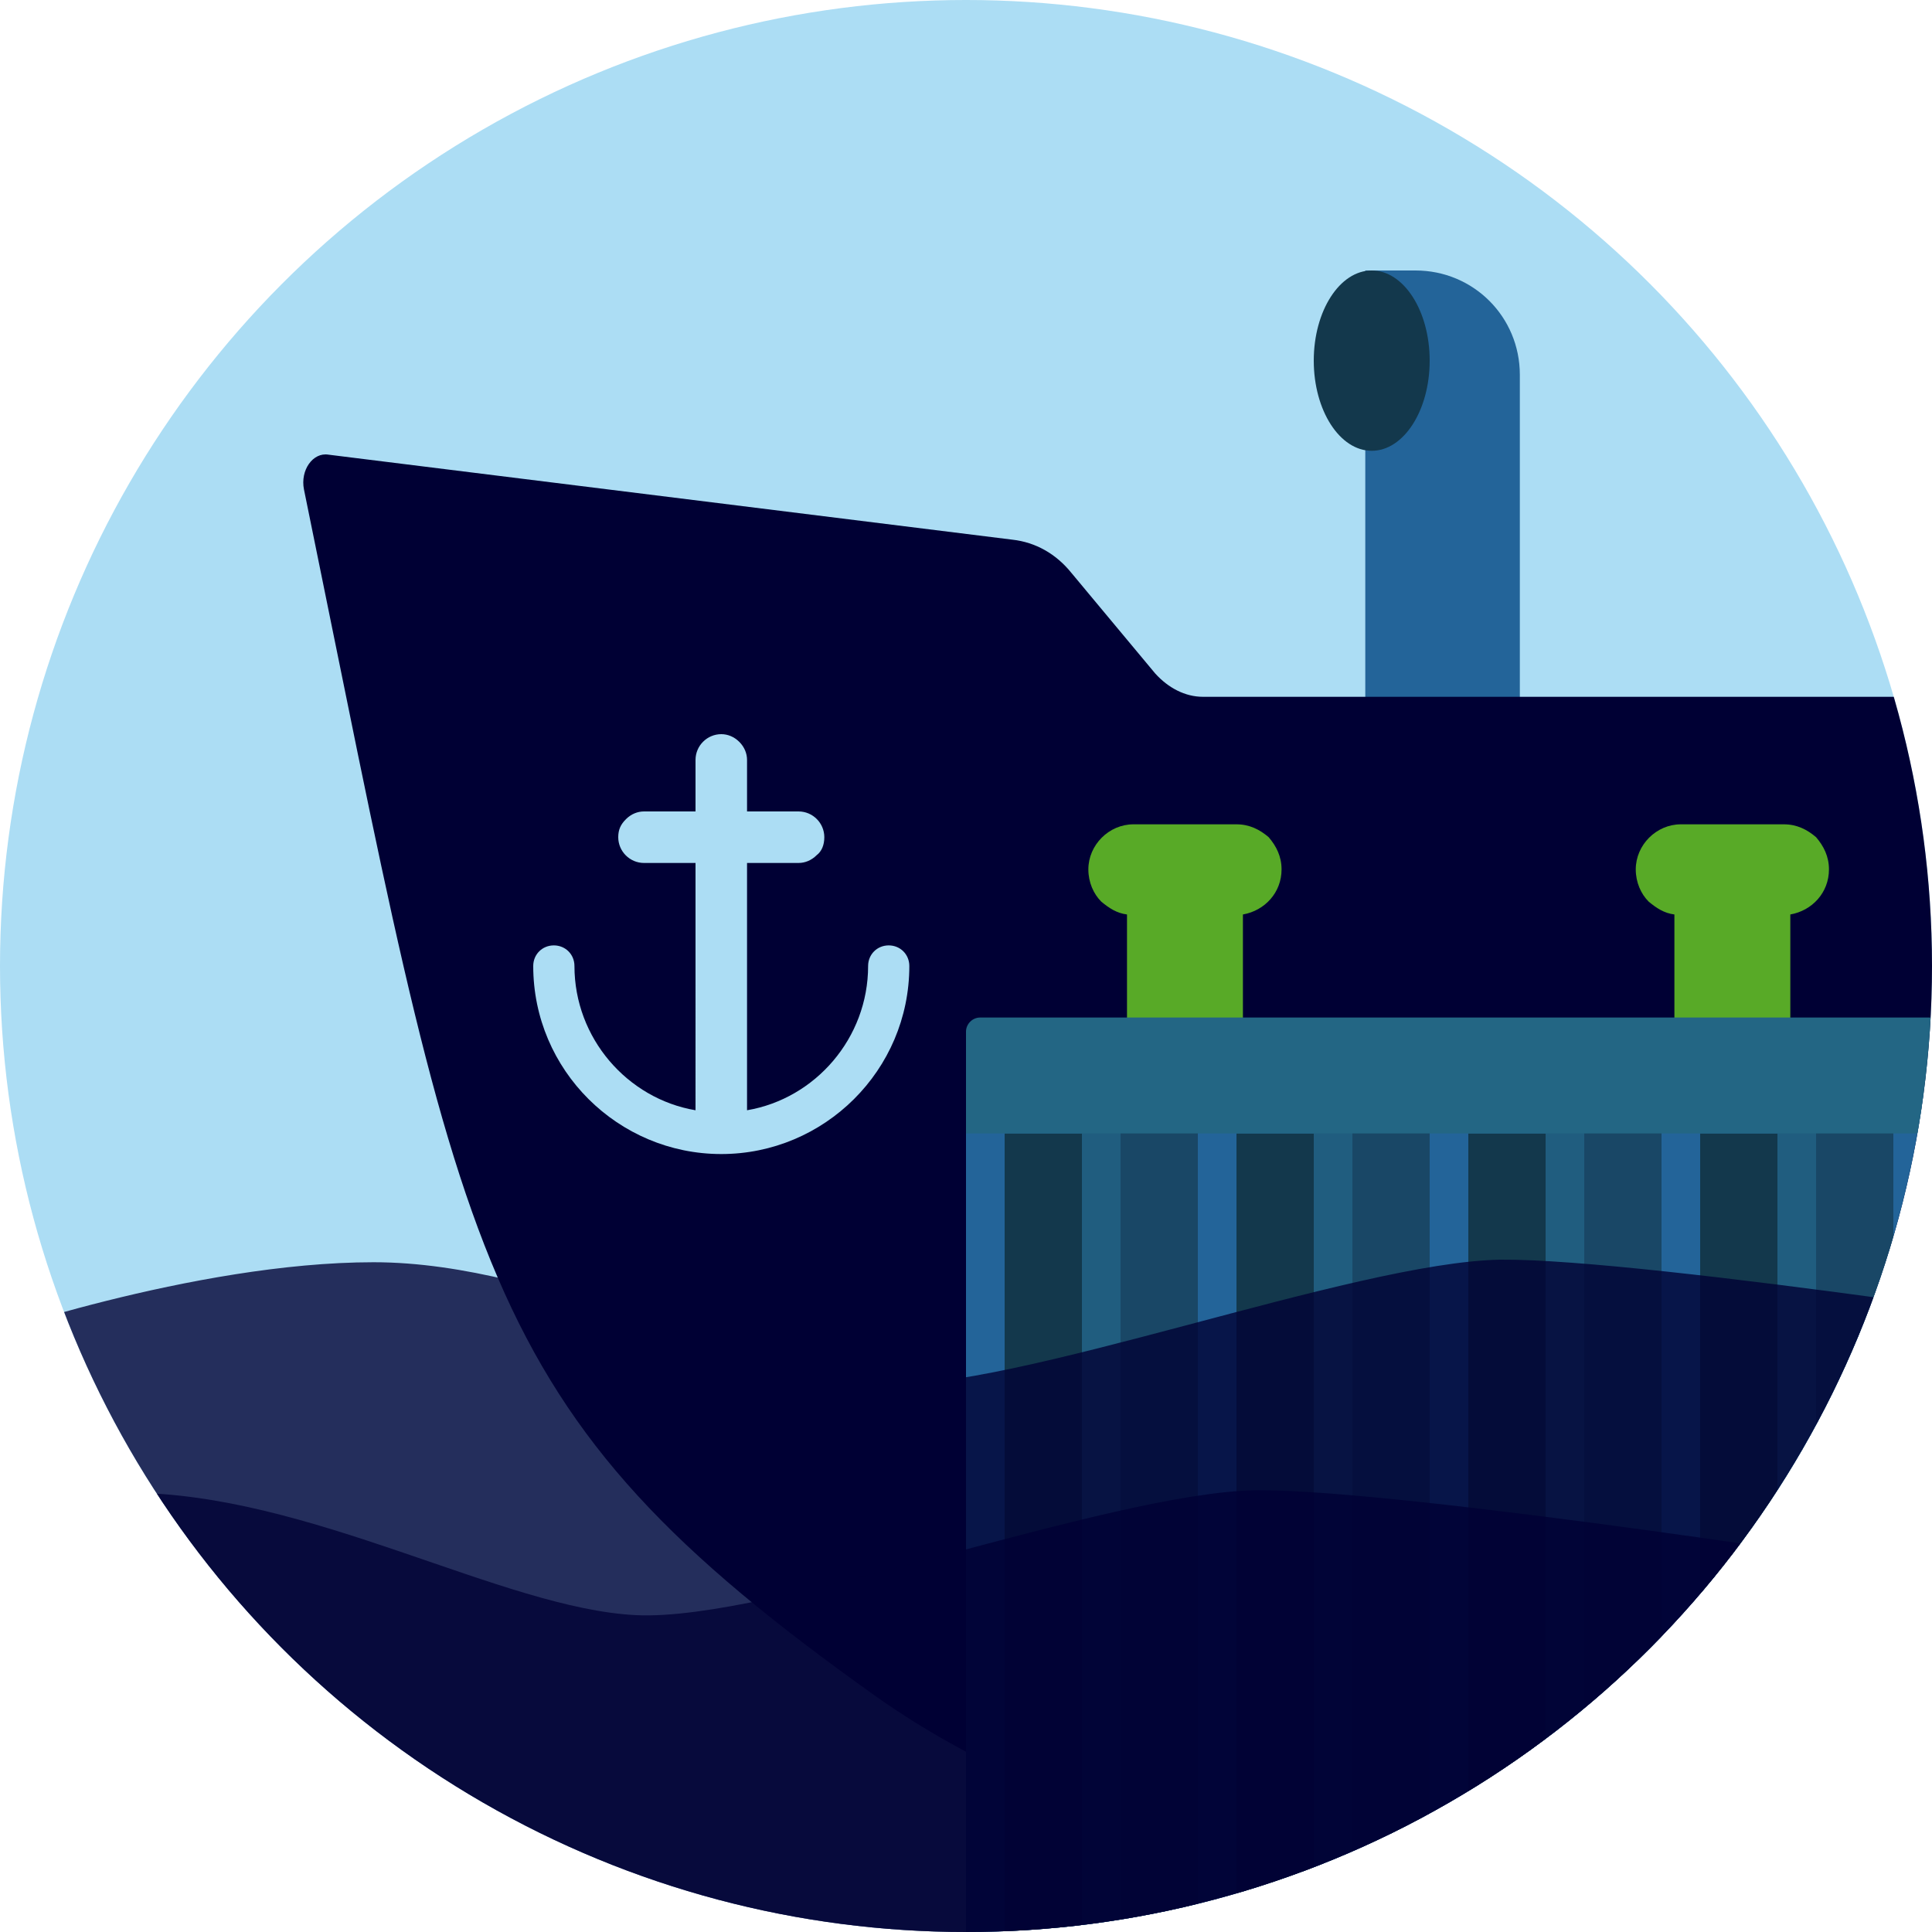 <svg xmlns="http://www.w3.org/2000/svg" xmlns:xlink="http://www.w3.org/1999/xlink" version="1.1" id="Calque_1" x="0px" y="0px" viewBox="0 0 150 150" style="enable-background:new 0 0 150 150;" xml:space="preserve">
<style type="text/css">
	.st0{clip-path:url(#SVGID_2_);fill:none;}
	.st1{clip-path:url(#SVGID_2_);}
	.st2{fill:#ACDDF4;}
	.st3{fill:#236499;}
	.st4{fill:#13384C;}
	.st5{clip-path:url(#SVGID_2_);fill:#000034;}
	.st6{clip-path:url(#SVGID_2_);fill:#58AA27;}
	.st7{clip-path:url(#SVGID_2_);fill:#236499;}
	.st8{clip-path:url(#SVGID_2_);fill:#13384C;}
	.st9{clip-path:url(#SVGID_2_);fill:#194766;}
	.st10{clip-path:url(#SVGID_2_);fill:#205D7F;}
	.st11{clip-path:url(#SVGID_2_);fill:#236684;}
	.st12{opacity:0.79;clip-path:url(#SVGID_2_);fill:#000034;enable-background:new    ;}
</style>
<g>
	<defs>
		<circle id="SVGID_1_" cx="75" cy="75" r="75"/>
	</defs>
	<clipPath id="SVGID_2_">
		<use xlink:href="#SVGID_1_" style="overflow:visible;"/>
	</clipPath>
	<circle class="st0" cx="75" cy="75" r="75"/>
	<g class="st1">
		<rect x="-2" y="-6" class="st2" width="164" height="178"/>
	</g>
	<circle class="st0" cx="75" cy="75" r="75"/>
	<g class="st1">
		<path class="st3" d="M118,56h-12V21h3.9c4.5,0,8.1,3.6,8.1,8.1V56z"/>
		<ellipse class="st4" cx="106.5" cy="28" rx="4.5" ry="7"/>
	</g>
	<circle class="st0" cx="75" cy="75" r="75"/>
	<path class="st5" d="M25.5,35.3c-1.2-0.2-2.2,1.2-1.9,2.7C36,98.6,36.5,109.3,68,131.7c32,22.7,94,17.9,94,17.9V54.1H93.4   c-1.4,0-2.7-0.7-3.7-1.8l-6.5-7.8c-1.2-1.5-2.8-2.4-4.6-2.6L25.5,35.3z"/>
	<circle class="st0" cx="75" cy="75" r="75"/>
	<path class="st6" d="M99.5,67.5c0,1.8-1.3,3.2-3,3.5v9h-9v-9c-0.8-0.1-1.4-0.5-2-1c-0.6-0.6-1-1.5-1-2.5c0-1.9,1.6-3.5,3.5-3.5h8   c1,0,1.8,0.4,2.5,1C99.1,65.7,99.5,66.5,99.5,67.5z"/>
	<circle class="st0" cx="75" cy="75" r="75"/>
	<path class="st6" d="M142,67.5c0,1.8-1.3,3.2-3,3.5v9h-9v-9c-0.8-0.1-1.4-0.5-2-1c-0.6-0.6-1-1.5-1-2.5c0-1.9,1.6-3.5,3.5-3.5h8   c1,0,1.8,0.4,2.5,1C141.6,65.7,142,66.5,142,67.5z"/>
	<circle class="st0" cx="75" cy="75" r="75"/>
	<rect x="75" y="85" class="st7" width="83" height="77"/>
	<circle class="st0" cx="75" cy="75" r="75"/>
	<rect x="78" y="88" class="st8" width="6" height="82"/>
	<circle class="st0" cx="75" cy="75" r="75"/>
	<rect x="87" y="85" class="st9" width="6" height="82"/>
	<circle class="st0" cx="75" cy="75" r="75"/>
	<rect x="96" y="88" class="st8" width="6" height="82"/>
	<circle class="st0" cx="75" cy="75" r="75"/>
	<rect x="105" y="85" class="st9" width="6" height="82"/>
	<circle class="st0" cx="75" cy="75" r="75"/>
	<rect x="114" y="88" class="st8" width="6" height="82"/>
	<circle class="st0" cx="75" cy="75" r="75"/>
	<rect x="123" y="85" class="st9" width="6" height="82"/>
	<circle class="st0" cx="75" cy="75" r="75"/>
	<rect x="132" y="88" class="st8" width="6" height="82"/>
	<circle class="st0" cx="75" cy="75" r="75"/>
	<rect x="141" y="85" class="st9" width="6" height="82"/>
	<circle class="st0" cx="75" cy="75" r="75"/>
	<rect x="84" y="85" class="st10" width="3" height="82"/>
	<circle class="st0" cx="75" cy="75" r="75"/>
	<rect x="102" y="85" class="st10" width="3" height="82"/>
	<circle class="st0" cx="75" cy="75" r="75"/>
	<rect x="120" y="85" class="st10" width="3" height="82"/>
	<circle class="st0" cx="75" cy="75" r="75"/>
	<rect x="138" y="85" class="st10" width="3" height="82"/>
	<circle class="st0" cx="75" cy="75" r="75"/>
	<path class="st11" d="M159,79H76.1c-0.6,0-1.1,0.5-1.1,1.1V88h84V79z"/>
	<circle class="st0" cx="75" cy="75" r="75"/>
	<g class="st1">
		<path class="st2" d="M70.6,75c0,8.1-6.6,14.6-14.6,14.6S41.4,83.1,41.4,75c0-0.9,0.7-1.6,1.6-1.6s1.6,0.7,1.6,1.6    c0,5.6,4.1,10.3,9.4,11.2c0-0.1,0-0.1,0-0.2V67h-4c-1.1,0-2-0.9-2-2c0-0.6,0.2-1,0.6-1.4C49,63.2,49.5,63,50,63h4v-4    c0-1.1,0.9-2,2-2c0.5,0,1,0.2,1.4,0.6C57.8,58,58,58.5,58,59v4h4c1.1,0,2,0.9,2,2c0,0.6-0.2,1.1-0.6,1.4C63,66.8,62.5,67,62,67h-4    v19c0,0.1,0,0.1,0,0.2c5.3-0.9,9.4-5.6,9.4-11.2c0-0.9,0.7-1.6,1.6-1.6S70.6,74.1,70.6,75z"/>
	</g>
	<path class="st12" d="M168,104c0,0-40-6.3-51.5-6.2c-11.5,0.2-37.7,10.2-48.1,9.7C58,107,43,98,29,98s-31,6-31,6v68h170V104z"/>
	<path class="st12" d="M149,121.9c0,0-40-6.3-51.5-6.2c-11.5,0.2-37.7,10.2-48.1,9.7C39,124.9,24,115.9,10,115.9s-31,6-31,6v68h170   V121.9z"/>
</g>
</svg>